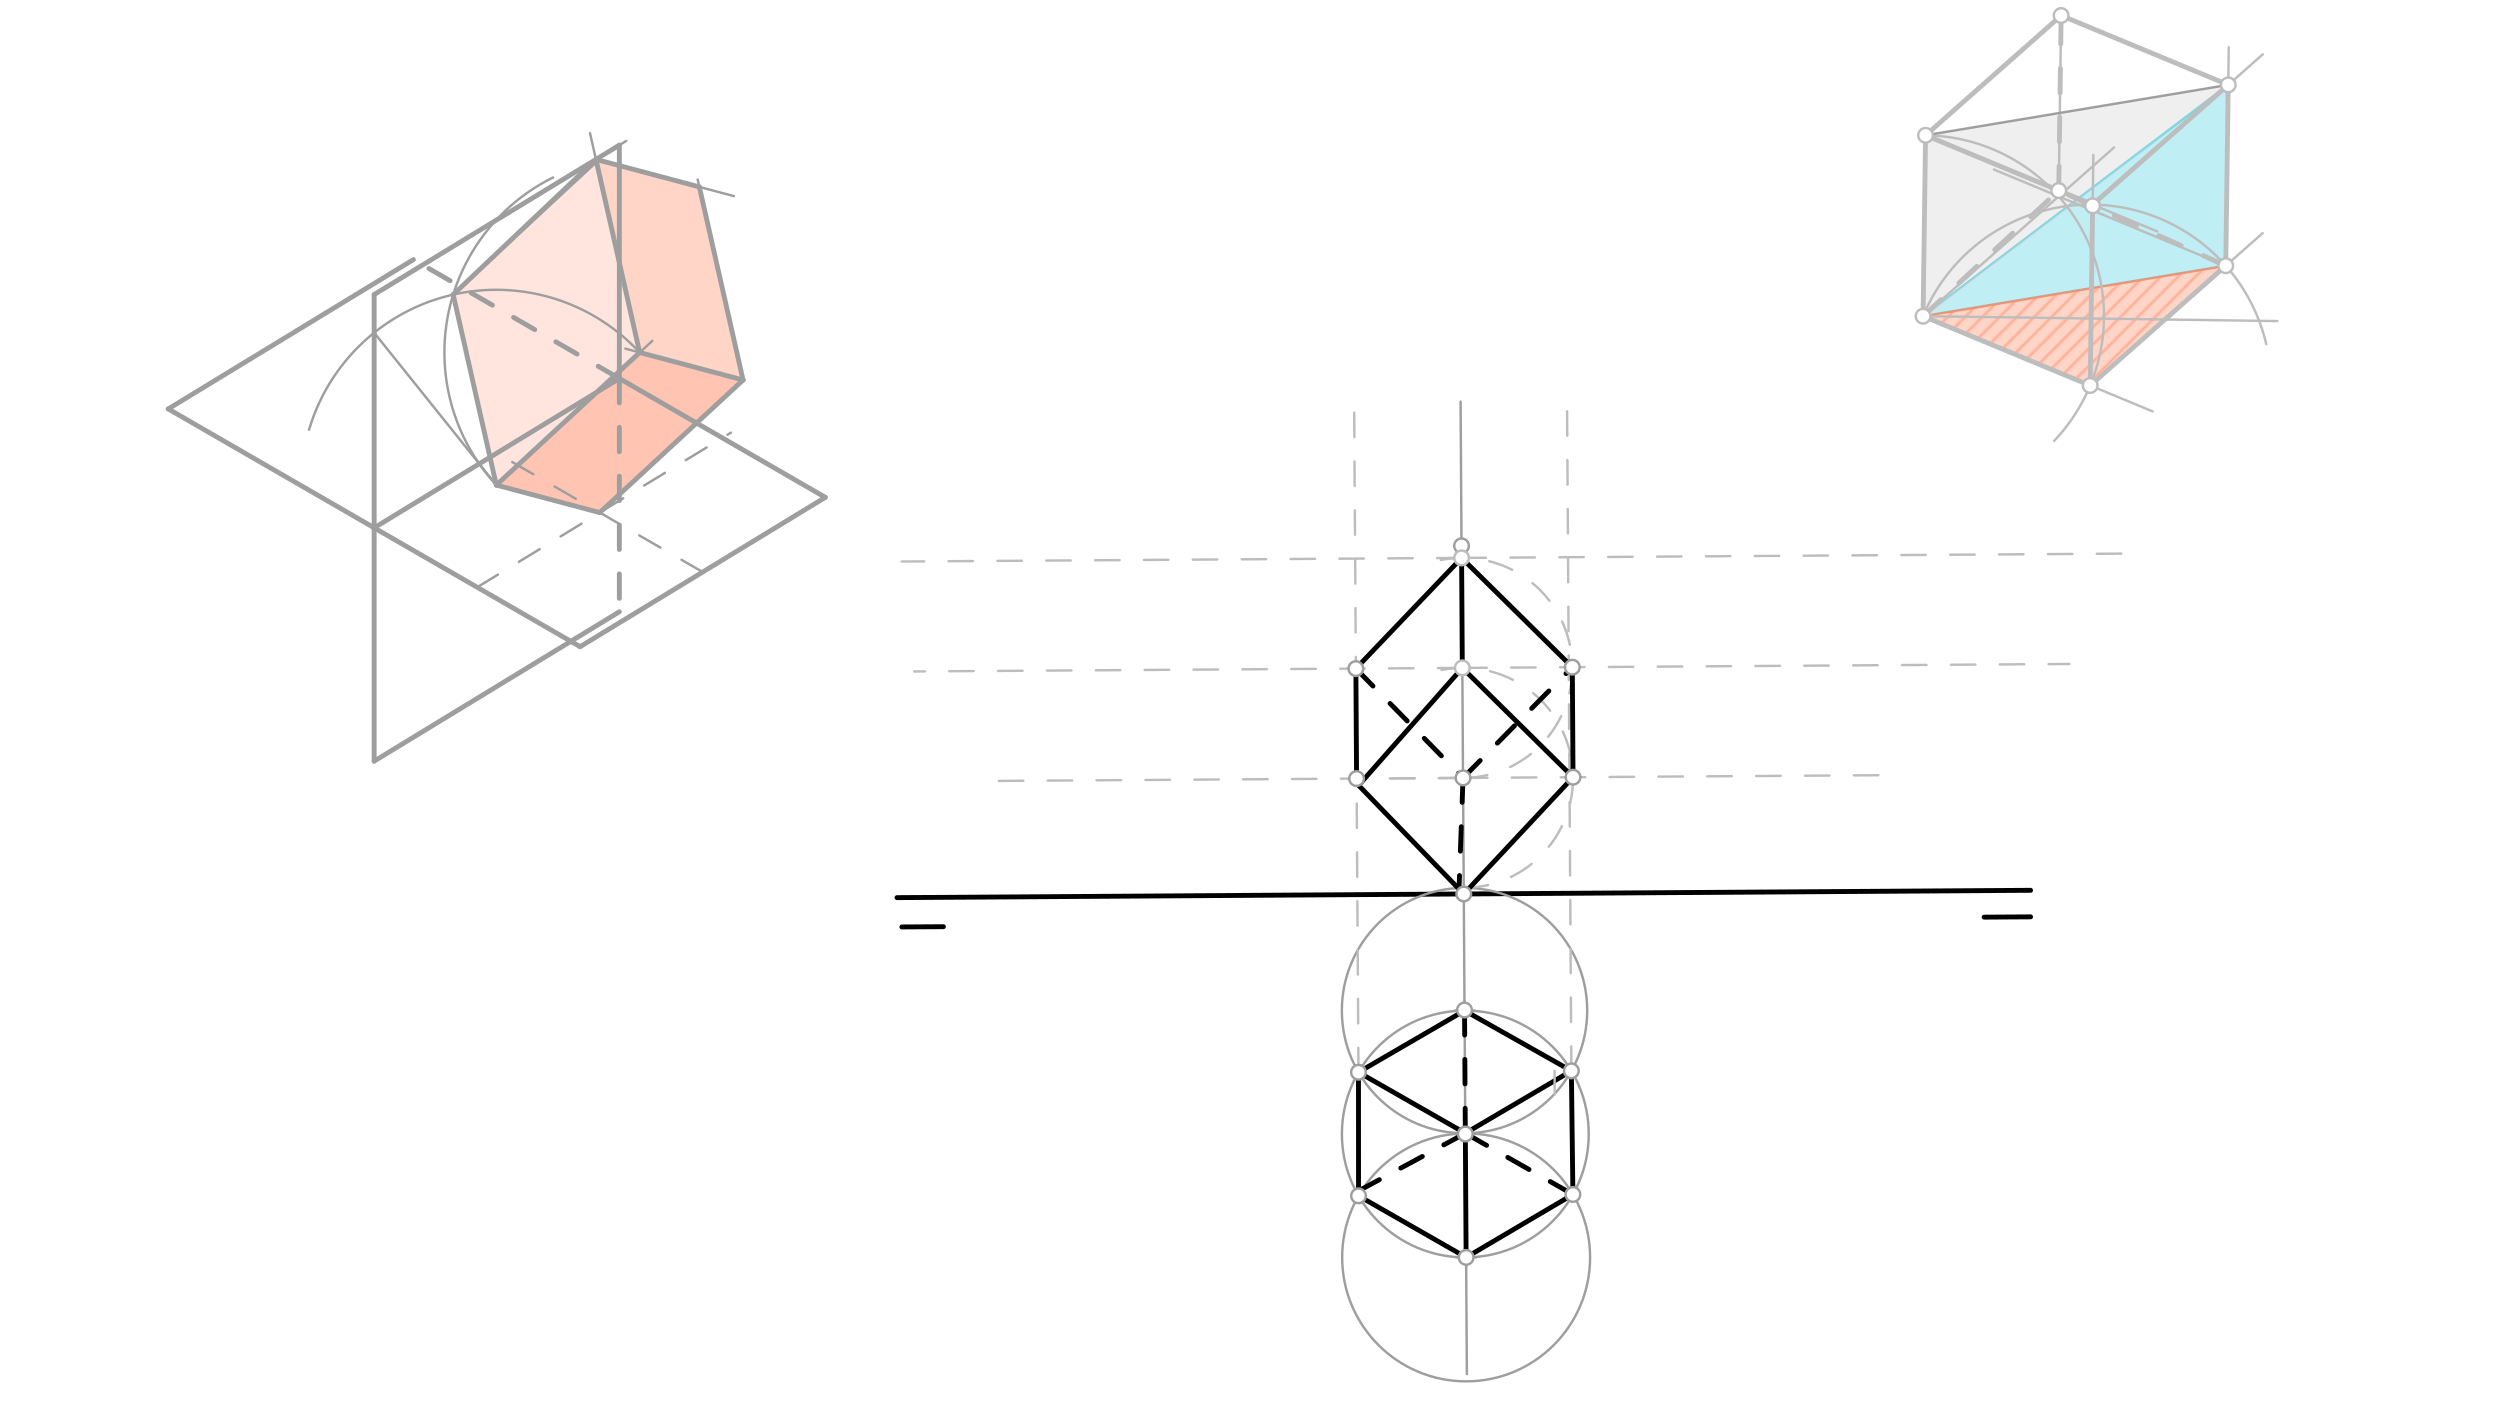 <svg xmlns="http://www.w3.org/2000/svg" class="svg--1it" height="100%" preserveAspectRatio="xMidYMid meet" viewBox="0 0 1023.307 575.433" width="100%"><defs><marker id="marker-arrow" markerHeight="16" markerUnits="userSpaceOnUse" markerWidth="24" orient="auto-start-reverse" refX="24" refY="4" viewBox="0 0 24 8"><path d="M 0 0 L 24 4 L 0 8 z" stroke="inherit"></path></marker></defs><g class="aux-layer--1FB"><g class="element--2qn"><defs><pattern height="5" id="fill_118_egpmrx__pattern-stripes" patternTransform="rotate(-45)" patternUnits="userSpaceOnUse" width="5"><rect fill="#FFAB91" height="1" transform="translate(0,0)" width="5"></rect></pattern></defs><g fill="url(#fill_118_egpmrx__pattern-stripes)"><path d="M 787.156 129.422 L 911.045 108.772 L 855.551 157.799 L 787.156 129.422 Z" stroke="none"></path></g></g><g class="element--2qn"><line stroke="#FF7043" stroke-dasharray="none" stroke-linecap="round" stroke-width="1" x1="787.156" x2="911.045" y1="129.422" y2="108.772"></line></g><g class="element--2qn"><line stroke="#26C6DA" stroke-dasharray="none" stroke-linecap="round" stroke-width="1" x1="787.156" x2="912.066" y1="129.422" y2="34.731"></line></g></g><g class="main-layer--3Vd"><g class="element--2qn"><g fill="#FFCCBC" opacity="0.5"><path d="M 185.502 120.597 L 243.935 65.245 L 261.836 144.283 L 203.156 198.547 L 185.502 120.597 Z" stroke="none"></path></g></g><g class="element--2qn"><g fill="#FFAB91" opacity="0.5"><path d="M 243.935 65.245 L 286.256 76.509 L 304.156 155.547 L 261.836 144.283 L 243.935 65.245 Z" stroke="none"></path></g></g><g class="element--2qn"><g fill="#FF8A65" opacity="0.5"><path d="M 261.836 144.283 L 304.156 155.547 L 245.477 209.811 L 203.156 198.547 L 261.836 144.283 Z" stroke="none"></path></g></g><g class="element--2qn"><g fill="#80DEEA" opacity="0.5"><path d="M 787.156 129.422 L 912.066 34.731 L 911.045 108.772 L 787.156 129.422 Z" stroke="none"></path></g></g><g class="element--2qn"><g fill="#FFAB91" opacity="0.5"><path d="M 787.156 129.422 L 911.045 108.772 L 855.551 157.799 L 787.156 129.422 Z" stroke="none"></path></g></g><g class="element--2qn"><g fill="#E0E0E0" opacity="0.5"><path d="M 788.178 55.381 L 912.066 34.731 L 787.156 131.422 L 788.178 55.381 Z" stroke="none"></path></g></g><g class="element--2qn"><line stroke="#9E9E9E" stroke-dasharray="none" stroke-linecap="round" stroke-width="1" x1="153.156" x2="153.156" y1="311.547" y2="120.547"></line></g><g class="element--2qn"><line stroke="#9E9E9E" stroke-dasharray="none" stroke-linecap="round" stroke-width="1" x1="240.156" x2="153.156" y1="67.547" y2="120.547"></line></g><g class="element--2qn"><line stroke="#9E9E9E" stroke-dasharray="none" stroke-linecap="round" stroke-width="1" x1="153.156" x2="253.511" y1="311.547" y2="250.411"></line></g><g class="element--2qn"><line stroke="#9E9E9E" stroke-dasharray="none" stroke-linecap="round" stroke-width="1" x1="240.156" x2="256.327" y1="67.547" y2="57.696"></line></g><g class="element--2qn"><line stroke="#9E9E9E" stroke-dasharray="none" stroke-linecap="round" stroke-width="1" x1="153.156" x2="253.703" y1="216.047" y2="154.794"></line></g><g class="element--2qn"><line stroke="#9E9E9E" stroke-dasharray="none" stroke-linecap="round" stroke-width="1" x1="153.156" x2="68.869" y1="216.047" y2="167.384"></line></g><g class="element--2qn"><line stroke="#9E9E9E" stroke-dasharray="none" stroke-linecap="round" stroke-width="1" x1="237.443" x2="334.827" y1="264.71" y2="205.384"></line></g><g class="element--2qn"><line stroke="#9E9E9E" stroke-dasharray="none" stroke-linecap="round" stroke-width="2" x1="153.156" x2="153.156" y1="311.547" y2="120.547"></line></g><g class="element--2qn"><line stroke="#9E9E9E" stroke-dasharray="none" stroke-linecap="round" stroke-width="2" x1="153.156" x2="253.511" y1="120.547" y2="59.411"></line></g><g class="element--2qn"><line stroke="#9E9E9E" stroke-dasharray="none" stroke-linecap="round" stroke-width="2" x1="253.511" x2="153.156" y1="250.411" y2="311.547"></line></g><g class="element--2qn"><line stroke="#9E9E9E" stroke-dasharray="none" stroke-linecap="round" stroke-width="2" x1="153.156" x2="253.511" y1="216.047" y2="154.911"></line></g><g class="element--2qn"><line stroke="#9E9E9E" stroke-dasharray="none" stroke-linecap="round" stroke-width="2" x1="153.156" x2="68.869" y1="216.047" y2="167.384"></line></g><g class="element--2qn"><line stroke="#9E9E9E" stroke-dasharray="none" stroke-linecap="round" stroke-width="2" x1="169.224" x2="68.869" y1="106.248" y2="167.384"></line></g><g class="element--2qn"><line stroke="#9E9E9E" stroke-dasharray="none" stroke-linecap="round" stroke-width="2" x1="253.511" x2="337.798" y1="154.911" y2="203.575"></line></g><g class="element--2qn"><line stroke="#9E9E9E" stroke-dasharray="none" stroke-linecap="round" stroke-width="2" x1="237.443" x2="337.798" y1="264.71" y2="203.575"></line></g><g class="element--2qn"><line stroke="#9E9E9E" stroke-dasharray="none" stroke-linecap="round" stroke-width="2" x1="237.443" x2="153.156" y1="264.71" y2="216.047"></line></g><g class="element--2qn"><line stroke="#9E9E9E" stroke-dasharray="10" stroke-linecap="round" stroke-width="2" x1="253.511" x2="169.224" y1="154.911" y2="106.248"></line></g><g class="element--2qn"><line stroke="#9E9E9E" stroke-dasharray="none" stroke-linecap="round" stroke-width="2" x1="253.511" x2="253.511" y1="154.911" y2="59.411"></line></g><g class="element--2qn"><line stroke="#9E9E9E" stroke-dasharray="10" stroke-linecap="round" stroke-width="2" x1="253.511" x2="253.511" y1="154.911" y2="250.411"></line></g><g class="element--2qn"><line stroke="#9E9E9E" stroke-dasharray="10" stroke-linecap="round" stroke-width="1" x1="195.3" x2="299.18" y1="240.378" y2="177.095"></line></g><g class="element--2qn"><line stroke="#9E9E9E" stroke-dasharray="10" stroke-linecap="round" stroke-width="1" x1="287.62" x2="203.333" y1="234.142" y2="185.479"></line></g><g class="element--2qn"><line stroke="#9E9E9E" stroke-dasharray="none" stroke-linecap="round" stroke-width="1" x1="245.477" x2="203.156" y1="209.811" y2="198.547"></line></g><g class="element--2qn"><line stroke="#9E9E9E" stroke-dasharray="none" stroke-linecap="round" stroke-width="1" x1="245.477" x2="304.156" y1="209.811" y2="155.547"></line></g><g class="element--2qn"><line stroke="#9E9E9E" stroke-dasharray="none" stroke-linecap="round" stroke-width="1" x1="203.156" x2="267.012" y1="198.547" y2="139.496"></line></g><g class="element--2qn"><line stroke="#9E9E9E" stroke-dasharray="none" stroke-linecap="round" stroke-width="1" x1="304.156" x2="255.975" y1="155.547" y2="142.723"></line></g><g class="element--2qn"><path d="M 261.836 144.283 A 79.924 79.924 0 0 0 126.508 175.901" fill="none" stroke="#9E9E9E" stroke-dasharray="none" stroke-linecap="round" stroke-width="1"></path></g><g class="element--2qn"><path d="M 203.156 198.547 A 79.924 79.924 0 0 1 226.365 72.661" fill="none" stroke="#9E9E9E" stroke-dasharray="none" stroke-linecap="round" stroke-width="1"></path></g><g class="element--2qn"><line stroke="#9E9E9E" stroke-dasharray="none" stroke-linecap="round" stroke-width="1" x1="203.156" x2="153.156" y1="198.547" y2="136.194"></line></g><g class="element--2qn"><line stroke="#9E9E9E" stroke-dasharray="none" stroke-linecap="round" stroke-width="1" x1="203.156" x2="185.502" y1="198.547" y2="120.597"></line></g><g class="element--2qn"><line stroke="#9E9E9E" stroke-dasharray="none" stroke-linecap="round" stroke-width="1" x1="261.836" x2="246.251" y1="144.283" y2="75.47"></line></g><g class="element--2qn"><line stroke="#9E9E9E" stroke-dasharray="none" stroke-linecap="round" stroke-width="1" x1="185.502" x2="244.05" y1="120.597" y2="66.455"></line></g><g class="element--2qn"><line stroke="#9E9E9E" stroke-dasharray="none" stroke-linecap="round" stroke-width="1" x1="246.251" x2="241.495" y1="75.47" y2="54.47"></line></g><g class="element--2qn"><line stroke="#9E9E9E" stroke-dasharray="none" stroke-linecap="round" stroke-width="1" x1="243.935" x2="258.572" y1="65.245" y2="129.874"></line></g><g class="element--2qn"><line stroke="#9E9E9E" stroke-dasharray="none" stroke-linecap="round" stroke-width="1" x1="243.935" x2="300.421" y1="65.245" y2="80.279"></line></g><g class="element--2qn"><line stroke="#9E9E9E" stroke-dasharray="none" stroke-linecap="round" stroke-width="1" x1="304.156" x2="285.572" y1="155.547" y2="73.491"></line></g><g class="element--2qn"><line stroke="#9E9E9E" stroke-dasharray="none" stroke-linecap="round" stroke-width="2" x1="203.156" x2="185.502" y1="198.547" y2="120.597"></line></g><g class="element--2qn"><line stroke="#9E9E9E" stroke-dasharray="none" stroke-linecap="round" stroke-width="2" x1="185.502" x2="243.935" y1="120.597" y2="65.245"></line></g><g class="element--2qn"><line stroke="#9E9E9E" stroke-dasharray="none" stroke-linecap="round" stroke-width="2" x1="243.935" x2="261.836" y1="65.245" y2="144.283"></line></g><g class="element--2qn"><line stroke="#9E9E9E" stroke-dasharray="none" stroke-linecap="round" stroke-width="2" x1="261.836" x2="203.156" y1="144.283" y2="198.547"></line></g><g class="element--2qn"><line stroke="#9E9E9E" stroke-dasharray="none" stroke-linecap="round" stroke-width="2" x1="203.156" x2="245.477" y1="198.547" y2="209.811"></line></g><g class="element--2qn"><line stroke="#9E9E9E" stroke-dasharray="none" stroke-linecap="round" stroke-width="2" x1="245.477" x2="304.156" y1="209.811" y2="155.547"></line></g><g class="element--2qn"><line stroke="#9E9E9E" stroke-dasharray="none" stroke-linecap="round" stroke-width="2" x1="304.156" x2="261.836" y1="155.547" y2="144.283"></line></g><g class="element--2qn"><line stroke="#9E9E9E" stroke-dasharray="none" stroke-linecap="round" stroke-width="2" x1="243.935" x2="286.256" y1="65.245" y2="76.509"></line></g><g class="element--2qn"><line stroke="#9E9E9E" stroke-dasharray="none" stroke-linecap="round" stroke-width="2" x1="286.256" x2="304.156" y1="76.509" y2="155.547"></line></g><g class="element--2qn"><line stroke="#BDBDBD" stroke-dasharray="none" stroke-linecap="round" stroke-width="1" x1="787.156" x2="932.156" y1="129.422" y2="131.422"></line></g><g class="element--2qn"><line stroke="#BDBDBD" stroke-dasharray="none" stroke-linecap="round" stroke-width="1" x1="881.156" x2="787.156" y1="168.422" y2="129.422"></line></g><g class="element--2qn"><line stroke="#BDBDBD" stroke-dasharray="none" stroke-linecap="round" stroke-width="1" x1="787.156" x2="788.178" y1="129.422" y2="55.381"></line></g><g class="element--2qn"><path d="M 788.178 55.381 A 74.048 74.048 0 0 1 840.798 180.468" fill="none" stroke="#BDBDBD" stroke-dasharray="none" stroke-linecap="round" stroke-width="1"></path></g><g class="element--2qn"><line stroke="#BDBDBD" stroke-dasharray="none" stroke-linecap="round" stroke-width="1" x1="855.551" x2="856.854" y1="157.799" y2="63.39"></line></g><g class="element--2qn"><line stroke="#BDBDBD" stroke-dasharray="none" stroke-linecap="round" stroke-width="1" x1="788.178" x2="883.009" y1="55.381" y2="94.726"></line></g><g class="element--2qn"><line stroke="#BDBDBD" stroke-dasharray="none" stroke-linecap="round" stroke-width="1" x1="855.551" x2="926.156" y1="157.799" y2="95.422"></line></g><g class="element--2qn"><path d="M 787.156 129.422 A 74.048 74.048 0 0 1 927.641 140.88" fill="none" stroke="#BDBDBD" stroke-dasharray="none" stroke-linecap="round" stroke-width="1"></path></g><g class="element--2qn"><line stroke="#BDBDBD" stroke-dasharray="none" stroke-linecap="round" stroke-width="1" x1="911.045" x2="912.278" y1="108.772" y2="19.355"></line></g><g class="element--2qn"><line stroke="#BDBDBD" stroke-dasharray="none" stroke-linecap="round" stroke-width="1" x1="856.573" x2="926.208" y1="83.757" y2="22.238"></line></g><g class="element--2qn"><line stroke="#BDBDBD" stroke-dasharray="none" stroke-linecap="round" stroke-width="1" x1="788.178" x2="844.75" y1="55.381" y2="5.401"></line></g><g class="element--2qn"><line stroke="#BDBDBD" stroke-dasharray="none" stroke-linecap="round" stroke-width="1" x1="912.066" x2="842.591" y1="34.731" y2="5.906"></line></g><g class="element--2qn"><line stroke="#BDBDBD" stroke-dasharray="none" stroke-linecap="round" stroke-width="1" x1="787.156" x2="865.332" y1="129.422" y2="60.357"></line></g><g class="element--2qn"><line stroke="#BDBDBD" stroke-dasharray="none" stroke-linecap="round" stroke-width="1" x1="911.045" x2="816.145" y1="108.772" y2="69.399"></line></g><g class="element--2qn"><line stroke="#BDBDBD" stroke-dasharray="none" stroke-linecap="round" stroke-width="1" x1="842.65" x2="843.671" y1="80.395" y2="6.354"></line></g><g class="element--2qn"><line stroke="#BDBDBD" stroke-dasharray="none" stroke-linecap="round" stroke-width="2" x1="787.156" x2="788.178" y1="129.422" y2="55.381"></line></g><g class="element--2qn"><line stroke="#BDBDBD" stroke-dasharray="none" stroke-linecap="round" stroke-width="2" x1="856.573" x2="788.178" y1="83.757" y2="55.381"></line></g><g class="element--2qn"><line stroke="#BDBDBD" stroke-dasharray="none" stroke-linecap="round" stroke-width="2" x1="856.573" x2="855.551" y1="83.757" y2="157.799"></line></g><g class="element--2qn"><line stroke="#BDBDBD" stroke-dasharray="none" stroke-linecap="round" stroke-width="2" x1="855.551" x2="787.156" y1="157.799" y2="129.422"></line></g><g class="element--2qn"><line stroke="#BDBDBD" stroke-dasharray="none" stroke-linecap="round" stroke-width="2" x1="855.551" x2="911.045" y1="157.799" y2="108.772"></line></g><g class="element--2qn"><line stroke="#BDBDBD" stroke-dasharray="none" stroke-linecap="round" stroke-width="2" x1="856.573" x2="912.066" y1="83.757" y2="34.731"></line></g><g class="element--2qn"><line stroke="#BDBDBD" stroke-dasharray="none" stroke-linecap="round" stroke-width="2" x1="912.066" x2="911.045" y1="34.731" y2="108.772"></line></g><g class="element--2qn"><line stroke="#BDBDBD" stroke-dasharray="none" stroke-linecap="round" stroke-width="2" x1="788.178" x2="843.671" y1="55.381" y2="6.354"></line></g><g class="element--2qn"><line stroke="#BDBDBD" stroke-dasharray="none" stroke-linecap="round" stroke-width="2" x1="843.671" x2="912.066" y1="6.354" y2="34.731"></line></g><g class="element--2qn"><line stroke="#BDBDBD" stroke-dasharray="10" stroke-linecap="round" stroke-width="2" x1="787.156" x2="842.683" y1="129.422" y2="77.995"></line></g><g class="element--2qn"><line stroke="#BDBDBD" stroke-dasharray="10" stroke-linecap="round" stroke-width="2" x1="842.683" x2="843.671" y1="77.995" y2="6.354"></line></g><g class="element--2qn"><line stroke="#BDBDBD" stroke-dasharray="10" stroke-linecap="round" stroke-width="2" x1="911.045" x2="842.683" y1="108.772" y2="77.995"></line></g><g class="element--2qn"><line stroke="#9E9E9E" stroke-dasharray="none" stroke-linecap="round" stroke-width="1" x1="788.178" x2="912.066" y1="55.381" y2="34.731"></line></g><g class="element--2qn"><line stroke="#000000" stroke-dasharray="none" stroke-linecap="round" stroke-width="2" x1="367.156" x2="831.156" y1="367.422" y2="364.422"></line></g><g class="element--2qn"><line stroke="#000000" stroke-dasharray="none" stroke-linecap="round" stroke-width="2" x1="369.156" x2="386.168" y1="379.422" y2="379.312"></line></g><g class="element--2qn"><line stroke="#000000" stroke-dasharray="none" stroke-linecap="round" stroke-width="2" x1="812.156" x2="831.155" y1="375.409" y2="375.286"></line></g><g class="element--2qn"><line stroke="#9E9E9E" stroke-dasharray="none" stroke-linecap="round" stroke-width="1" x1="599.156" x2="600.427" y1="365.922" y2="562.42"></line></g><g class="element--2qn"><line stroke="#9E9E9E" stroke-dasharray="none" stroke-linecap="round" stroke-width="1" x1="599.156" x2="597.853" y1="365.922" y2="164.392"></line></g><g class="element--2qn"><g class="center--1s5"><line x1="595.791" y1="464.171" x2="603.791" y2="464.171" stroke="#9E9E9E" stroke-width="1" stroke-linecap="round"></line><line x1="599.791" y1="460.171" x2="599.791" y2="468.171" stroke="#9E9E9E" stroke-width="1" stroke-linecap="round"></line><circle class="hit--230" cx="599.791" cy="464.171" r="4" stroke="none" fill="transparent"></circle></g><circle cx="599.791" cy="464.171" fill="none" r="50.515" stroke="#9E9E9E" stroke-dasharray="none" stroke-width="1"></circle></g><g class="element--2qn"><g class="center--1s5"><line x1="596.118" y1="514.685" x2="604.118" y2="514.685" stroke="#9E9E9E" stroke-width="1" stroke-linecap="round"></line><line x1="600.118" y1="510.685" x2="600.118" y2="518.685" stroke="#9E9E9E" stroke-width="1" stroke-linecap="round"></line><circle class="hit--230" cx="600.118" cy="514.685" r="4" stroke="none" fill="transparent"></circle></g><circle cx="600.118" cy="514.685" fill="none" r="50.74" stroke="#9E9E9E" stroke-dasharray="none" stroke-width="1"></circle></g><g class="element--2qn"><g class="center--1s5"><line x1="595.465" y1="413.657" x2="603.465" y2="413.657" stroke="#9E9E9E" stroke-width="1" stroke-linecap="round"></line><line x1="599.465" y1="409.657" x2="599.465" y2="417.657" stroke="#9E9E9E" stroke-width="1" stroke-linecap="round"></line><circle class="hit--230" cx="599.465" cy="413.657" r="4" stroke="none" fill="transparent"></circle></g><circle cx="599.465" cy="413.657" fill="none" r="50.213" stroke="#9E9E9E" stroke-dasharray="none" stroke-width="1"></circle></g><g class="element--2qn"><line stroke="#000000" stroke-dasharray="none" stroke-linecap="round" stroke-width="2" x1="556.078" x2="556.055" y1="489.487" y2="438.894"></line></g><g class="element--2qn"><line stroke="#000000" stroke-dasharray="none" stroke-linecap="round" stroke-width="2" x1="556.055" x2="599.465" y1="438.894" y2="413.657"></line></g><g class="element--2qn"><line stroke="#000000" stroke-dasharray="none" stroke-linecap="round" stroke-width="2" x1="599.465" x2="643.197" y1="413.657" y2="438.331"></line></g><g class="element--2qn"><line stroke="#000000" stroke-dasharray="none" stroke-linecap="round" stroke-width="2" x1="643.197" x2="643.829" y1="438.331" y2="488.919"></line></g><g class="element--2qn"><line stroke="#000000" stroke-dasharray="none" stroke-linecap="round" stroke-width="2" x1="556.078" x2="600.118" y1="489.487" y2="514.685"></line></g><g class="element--2qn"><line stroke="#000000" stroke-dasharray="none" stroke-linecap="round" stroke-width="2" x1="600.118" x2="643.829" y1="514.685" y2="488.919"></line></g><g class="element--2qn"><line stroke="#000000" stroke-dasharray="none" stroke-linecap="round" stroke-width="2" x1="556.055" x2="599.79" y1="438.894" y2="463.869"></line></g><g class="element--2qn"><line stroke="#000000" stroke-dasharray="none" stroke-linecap="round" stroke-width="2" x1="599.79" x2="643.197" y1="463.869" y2="438.331"></line></g><g class="element--2qn"><line stroke="#000000" stroke-dasharray="none" stroke-linecap="round" stroke-width="2" x1="599.79" x2="600.118" y1="463.869" y2="514.685"></line></g><g class="element--2qn"><line stroke="#000000" stroke-dasharray="10" stroke-linecap="round" stroke-width="2" x1="599.465" x2="599.79" y1="413.657" y2="463.869"></line></g><g class="element--2qn"><line stroke="#000000" stroke-dasharray="10" stroke-linecap="round" stroke-width="2" x1="599.79" x2="556.156" y1="463.869" y2="487.422"></line></g><g class="element--2qn"><line stroke="#000000" stroke-dasharray="10" stroke-linecap="round" stroke-width="2" x1="599.79" x2="643.829" y1="463.869" y2="488.919"></line></g><g class="element--2qn"><line stroke="#BDBDBD" stroke-dasharray="10" stroke-linecap="round" stroke-width="1" x1="556.055" x2="554.249" y1="438.894" y2="159.467"></line></g><g class="element--2qn"><line stroke="#BDBDBD" stroke-dasharray="10" stroke-linecap="round" stroke-width="1" x1="636.377" x2="636.314" y1="448.083" y2="438.375"></line></g><g class="element--2qn"><line stroke="#BDBDBD" stroke-dasharray="10" stroke-linecap="round" stroke-width="1" x1="643.197" x2="641.394" y1="438.331" y2="159.433"></line></g><g class="element--2qn"><line stroke="#BDBDBD" stroke-dasharray="10" stroke-linecap="round" stroke-width="1" x1="598.849" x2="403.145" y1="318.417" y2="319.683"></line></g><g class="element--2qn"><line stroke="#BDBDBD" stroke-dasharray="10" stroke-linecap="round" stroke-width="1" x1="598.849" x2="776.032" y1="318.417" y2="317.272"></line></g><g class="element--2qn"><path d="M 599.14 363.445 A 45.029 45.029 0 1 0 582.735 276.371" fill="none" stroke="#BDBDBD" stroke-dasharray="10" stroke-linecap="round" stroke-width="1"></path></g><g class="element--2qn"><line stroke="#BDBDBD" stroke-dasharray="10" stroke-linecap="round" stroke-width="1" x1="569.151" x2="598.849" y1="318.609" y2="318.417"></line></g><g class="element--2qn"><line stroke="#BDBDBD" stroke-dasharray="10" stroke-linecap="round" stroke-width="1" x1="598.558" x2="374.198" y1="273.39" y2="274.84"></line></g><g class="element--2qn"><line stroke="#BDBDBD" stroke-dasharray="10" stroke-linecap="round" stroke-width="1" x1="598.558" x2="847.049" y1="273.39" y2="271.783"></line></g><g class="element--2qn"><path d="M 598.849 318.417 A 45.029 45.029 0 1 0 585.409 230.324" fill="none" stroke="#BDBDBD" stroke-dasharray="10" stroke-linecap="round" stroke-width="1"></path></g><g class="element--2qn"><line stroke="#BDBDBD" stroke-dasharray="10" stroke-linecap="round" stroke-width="1" x1="598.267" x2="369.133" y1="228.362" y2="229.843"></line></g><g class="element--2qn"><line stroke="#BDBDBD" stroke-dasharray="10" stroke-linecap="round" stroke-width="1" x1="598.267" x2="877.138" y1="228.362" y2="226.559"></line></g><g class="element--2qn"><line stroke="#000000" stroke-dasharray="none" stroke-linecap="round" stroke-width="2" x1="599.156" x2="553.156" y1="365.922" y2="318.422"></line></g><g class="element--2qn"><line stroke="#000000" stroke-dasharray="none" stroke-linecap="round" stroke-width="2" x1="598.558" x2="556.156" y1="273.39" y2="321.422"></line></g><g class="element--2qn"><line stroke="#000000" stroke-dasharray="none" stroke-linecap="round" stroke-width="2" x1="598.558" x2="643.877" y1="273.39" y2="318.126"></line></g><g class="element--2qn"><line stroke="#000000" stroke-dasharray="none" stroke-linecap="round" stroke-width="2" x1="599.156" x2="643.877" y1="365.922" y2="318.126"></line></g><g class="element--2qn"><line stroke="#000000" stroke-dasharray="none" stroke-linecap="round" stroke-width="2" x1="555.29" x2="554.987" y1="320.626" y2="273.671"></line></g><g class="element--2qn"><line stroke="#000000" stroke-dasharray="none" stroke-linecap="round" stroke-width="2" x1="554.987" x2="598.267" y1="273.671" y2="228.362"></line></g><g class="element--2qn"><line stroke="#000000" stroke-dasharray="none" stroke-linecap="round" stroke-width="2" x1="598.267" x2="643.586" y1="228.362" y2="273.099"></line></g><g class="element--2qn"><line stroke="#000000" stroke-dasharray="none" stroke-linecap="round" stroke-width="2" x1="643.586" x2="643.877" y1="273.099" y2="318.126"></line></g><g class="element--2qn"><line stroke="#000000" stroke-dasharray="none" stroke-linecap="round" stroke-width="2" x1="598.558" x2="598.267" y1="273.39" y2="228.362"></line></g><g class="element--2qn"><line stroke="#000000" stroke-dasharray="10" stroke-linecap="round" stroke-width="2" x1="554.987" x2="598.849" y1="273.671" y2="318.417"></line></g><g class="element--2qn"><line stroke="#000000" stroke-dasharray="10" stroke-linecap="round" stroke-width="2" x1="598.849" x2="643.586" y1="318.417" y2="273.097"></line></g><g class="element--2qn"><line stroke="#000000" stroke-dasharray="10" stroke-linecap="round" stroke-width="2" x1="598.849" x2="597.156" y1="318.417" y2="365.422"></line></g><g class="element--2qn"><circle cx="787.156" cy="129.422" r="3" stroke="#BDBDBD" stroke-width="1" fill="#ffffff"></circle>}</g><g class="element--2qn"><circle cx="855.551" cy="157.799" r="3" stroke="#BDBDBD" stroke-width="1" fill="#ffffff"></circle>}</g><g class="element--2qn"><circle cx="911.045" cy="108.772" r="3" stroke="#BDBDBD" stroke-width="1" fill="#ffffff"></circle>}</g><g class="element--2qn"><circle cx="842.683" cy="77.995" r="3" stroke="#BDBDBD" stroke-width="1" fill="#ffffff"></circle>}</g><g class="element--2qn"><circle cx="788.178" cy="55.381" r="3" stroke="#BDBDBD" stroke-width="1" fill="#ffffff"></circle>}</g><g class="element--2qn"><circle cx="843.671" cy="6.354" r="3" stroke="#BDBDBD" stroke-width="1" fill="#ffffff"></circle>}</g><g class="element--2qn"><circle cx="912.066" cy="34.731" r="3" stroke="#BDBDBD" stroke-width="1" fill="#ffffff"></circle>}</g><g class="element--2qn"><circle cx="856.566" cy="84.245" r="3" stroke="#BDBDBD" stroke-width="1" fill="#ffffff"></circle>}</g><g class="element--2qn"><circle cx="599.791" cy="464.171" r="3" stroke="#9E9E9E" stroke-width="1" fill="#ffffff"></circle>}</g><g class="element--2qn"><circle cx="599.463" cy="413.42" r="3" stroke="#9E9E9E" stroke-width="1" fill="#ffffff"></circle>}</g><g class="element--2qn"><circle cx="598.849" cy="318.417" r="3" stroke="#9E9E9E" stroke-width="1" fill="#ffffff"></circle>}</g><g class="element--2qn"><circle cx="598.235" cy="223.408" r="3" stroke="#9E9E9E" stroke-width="1" fill="#ffffff"></circle>}</g><g class="element--2qn"><circle cx="556.055" cy="438.894" r="3" stroke="#9E9E9E" stroke-width="1" fill="#ffffff"></circle>}</g><g class="element--2qn"><circle cx="556.078" cy="489.487" r="3" stroke="#9E9E9E" stroke-width="1" fill="#ffffff"></circle>}</g><g class="element--2qn"><circle cx="643.197" cy="438.331" r="3" stroke="#9E9E9E" stroke-width="1" fill="#ffffff"></circle>}</g><g class="element--2qn"><circle cx="643.829" cy="488.919" r="3" stroke="#9E9E9E" stroke-width="1" fill="#ffffff"></circle>}</g><g class="element--2qn"><circle cx="600.118" cy="514.685" r="3" stroke="#9E9E9E" stroke-width="1" fill="#ffffff"></circle>}</g><g class="element--2qn"><circle cx="598.558" cy="273.39" r="3" stroke="#BDBDBD" stroke-width="1" fill="#ffffff"></circle>}</g><g class="element--2qn"><circle cx="598.267" cy="228.362" r="3" stroke="#BDBDBD" stroke-width="1" fill="#ffffff"></circle>}</g><g class="element--2qn"><circle cx="599.156" cy="365.922" r="3" stroke="#9E9E9E" stroke-width="1" fill="#ffffff"></circle>}</g><g class="element--2qn"><circle cx="555.278" cy="318.699" r="3" stroke="#9E9E9E" stroke-width="1" fill="#ffffff"></circle>}</g><g class="element--2qn"><circle cx="554.987" cy="273.671" r="3" stroke="#9E9E9E" stroke-width="1" fill="#ffffff"></circle>}</g><g class="element--2qn"><circle cx="643.586" cy="273.099" r="3" stroke="#9E9E9E" stroke-width="1" fill="#ffffff"></circle>}</g><g class="element--2qn"><circle cx="643.877" cy="318.126" r="3" stroke="#9E9E9E" stroke-width="1" fill="#ffffff"></circle>}</g></g><g class="snaps-layer--2PT"></g><g class="temp-layer--rAP"></g></svg>